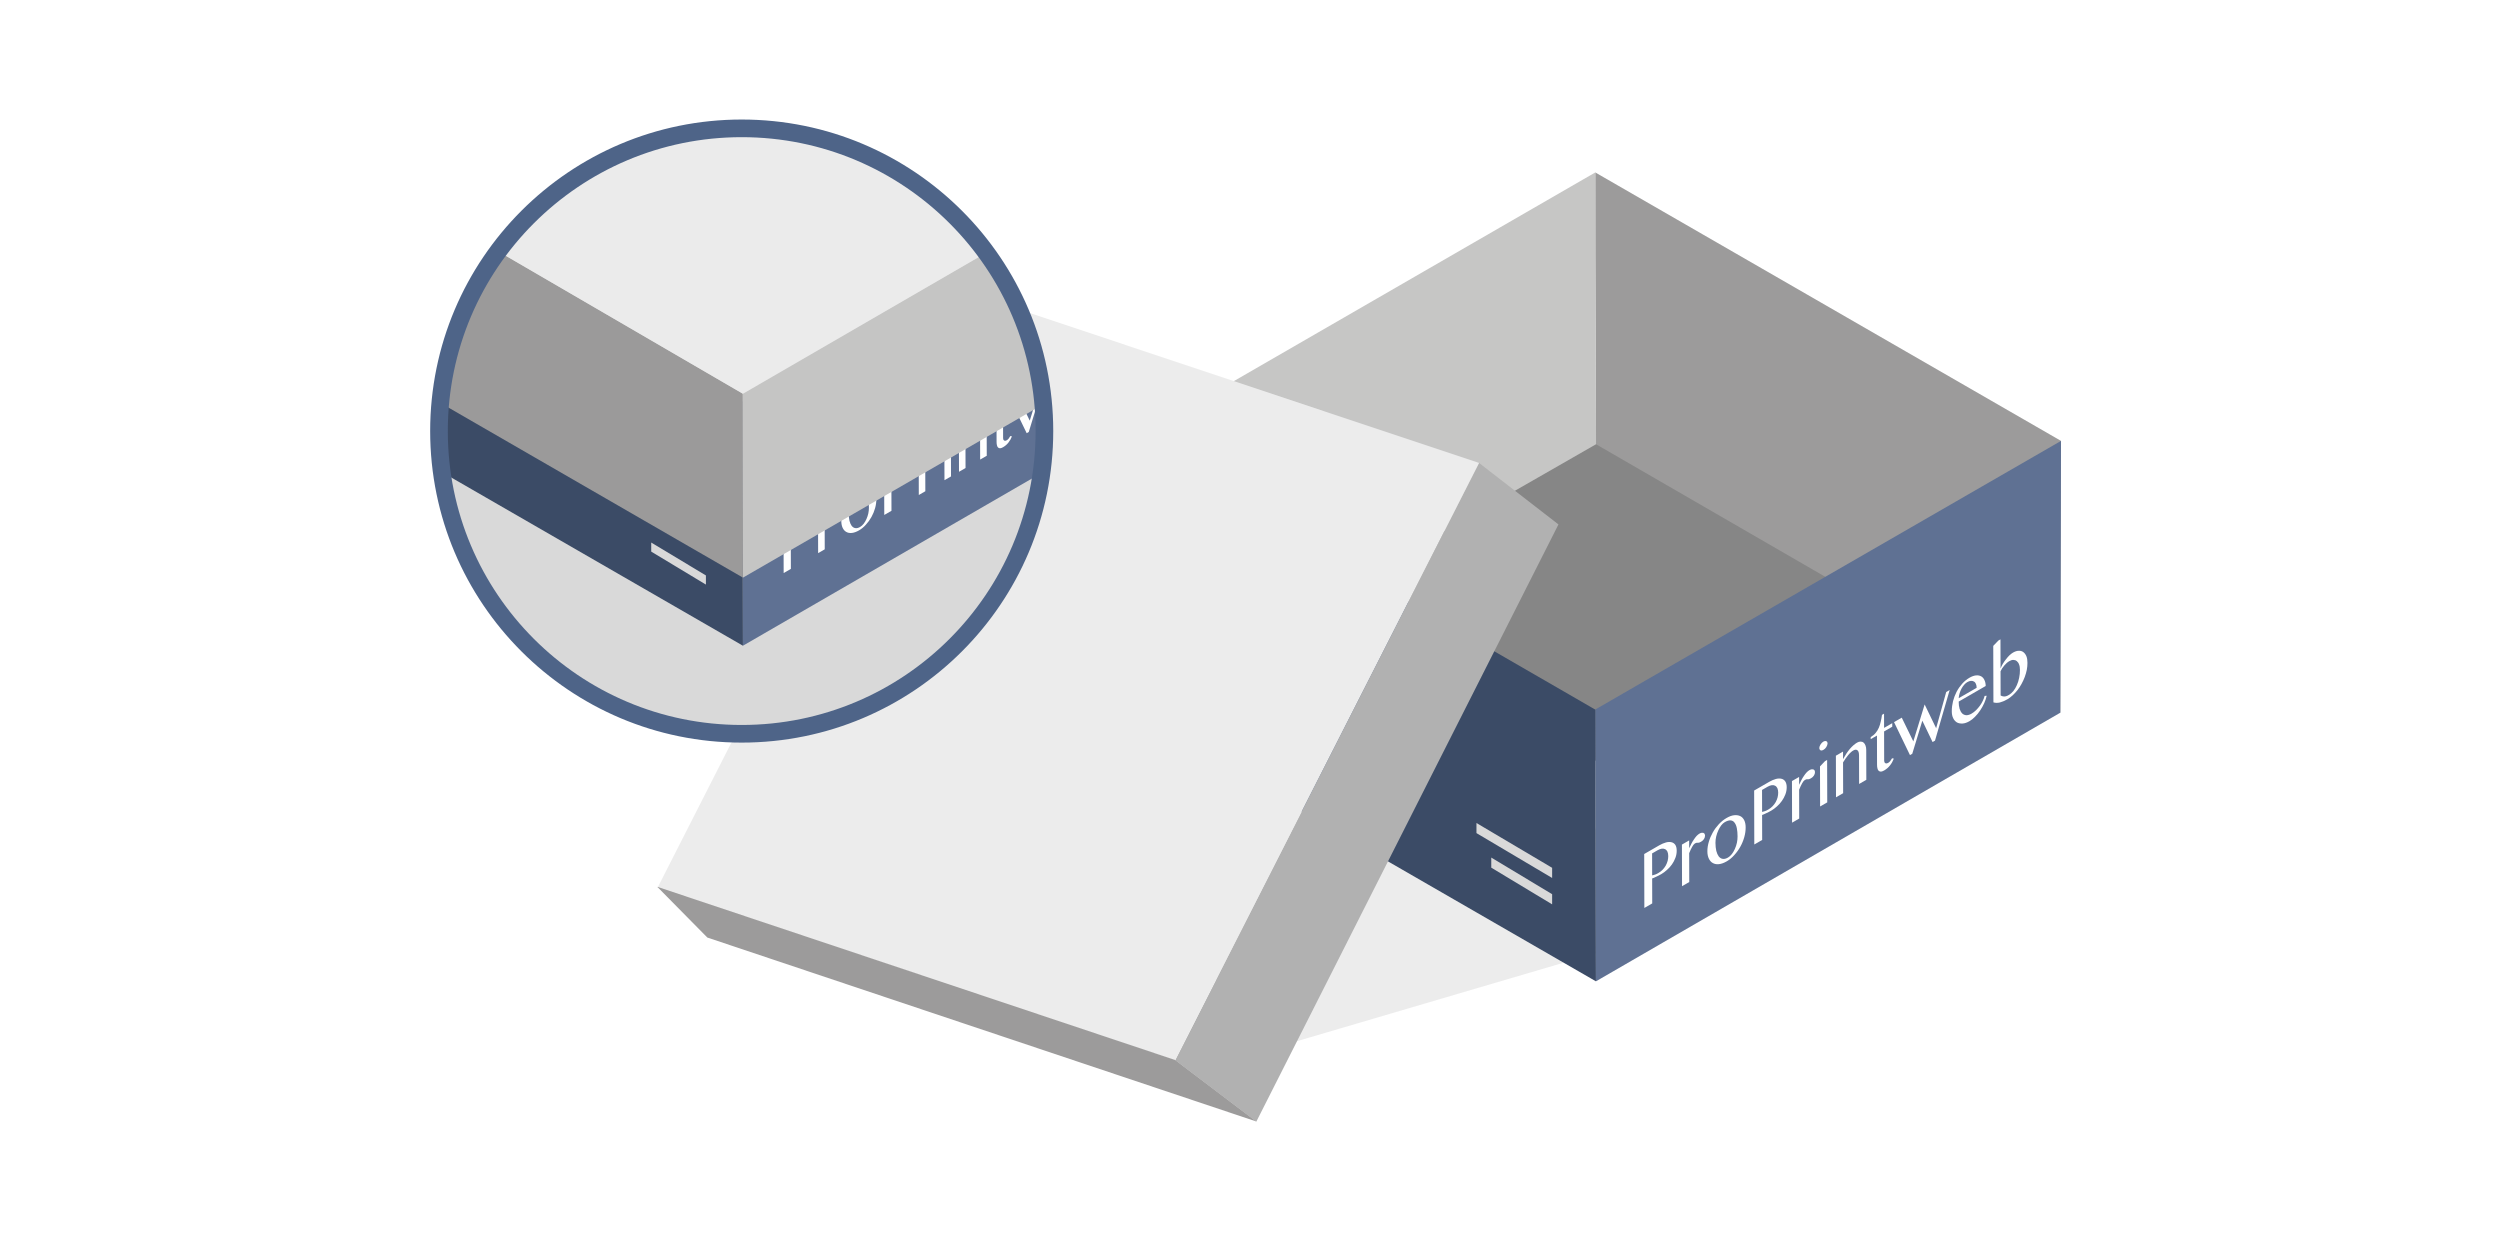 <?xml version="1.0" encoding="UTF-8"?>
<svg id="OFF" xmlns="http://www.w3.org/2000/svg" xmlns:xlink="http://www.w3.org/1999/xlink" viewBox="0 0 283.465 141.732">
  <defs>
    <style>
      .cls-1, .cls-2 {
        fill: none;
      }

      .cls-3 {
        clip-path: url(#clippath);
      }

      .cls-4 {
        fill: #ebebeb;
      }

      .cls-5 {
        fill: #fff;
      }

      .cls-6 {
        fill: #ececec;
      }

      .cls-7 {
        fill: #9c9b9b;
      }

      .cls-8 {
        fill: #b1b1b1;
      }

      .cls-9 {
        fill: #d9d9d9;
      }

      .cls-10 {
        fill: #c5c5c4;
      }

      .cls-11 {
        fill: #c6c6c5;
      }

      .cls-12 {
        fill: #9b9a9a;
      }

      .cls-13 {
        fill: #868686;
      }

      .cls-14 {
        fill: #3b4b66;
      }

      .cls-15 {
        fill: #5f7193;
      }

      .cls-16 {
        filter: url(#AI_DesenfoqueGaussiano_4);
        opacity: .5;
      }

      .cls-17 {
        clip-path: url(#clippath-3);
      }

      .cls-18 {
        clip-path: url(#clippath-2);
      }

      .cls-19 {
        isolation: isolate;
      }

      .cls-2 {
        stroke: #4e6488;
        stroke-linejoin: bevel;
        stroke-width: 2px;
      }
    </style>
    <filter id="AI_DesenfoqueGaussiano_4">
      <feGaussianBlur stdDeviation="4"/>
    </filter>
    <clipPath id="clippath">
      <polygon class="cls-1" points="233.61 80.809 233.69 49.991 180.87 80.451 180.957 111.269 233.61 80.809"/>
    </clipPath>
    <clipPath id="clippath-2">
      <circle class="cls-1" cx="84.099" cy="48.877" r="34.324"/>
    </clipPath>
    <clipPath id="clippath-3">
      <polygon class="cls-1" points="131.543 45.85 131.614 18.163 84.16 45.529 84.238 73.216 131.543 45.85"/>
    </clipPath>
  </defs>
  <g>
    <g class="cls-16">
      <polygon class="cls-9" points="144.897 118.69 189.975 105.424 161.579 69.471 120.538 92.775 144.897 118.69"/>
    </g>
    <g>
      <polygon class="cls-13" points="213.963 68.221 180.099 48.881 140.772 70.007 180.87 86.27 213.963 68.221"/>
      <g>
        <g>
          <polygon class="cls-7" points="233.61 80.809 233.69 49.991 180.882 19.553 180.882 28.625 180.969 50.372 233.61 80.809"/>
          <g class="cls-19">
            <g class="cls-3">
              <polyline class="cls-15" points="180.877 80.451 234.536 49.471 234.616 80.289 180.957 111.269 180.877 83.133"/>
            </g>
          </g>
        </g>
        <g class="cls-19">
          <polygon class="cls-11" points="180.969 50.372 180.882 19.553 128.078 50.039 128.078 80.688 180.969 50.372"/>
        </g>
        <g class="cls-19">
          <polyline class="cls-14" points="127.231 49.484 180.885 80.461 180.957 111.269 127.151 80.238 127.231 52.102"/>
        </g>
        <g class="cls-19">
          <g>
            <path class="cls-5" d="M188.009,99.003c-.117,.067-.234,.125-.351,.164-.117,.039-.225,.063-.326,.092l-.007-2.493,.634-.366c.167-.096,.326-.15,.468-.174,.142-.015,.276,.004,.376,.061,.109,.052,.193,.148,.26,.273,.059,.139,.093,.311,.093,.513,0,.173-.024,.35-.065,.528-.05,.182-.124,.37-.216,.538-.1,.173-.216,.327-.358,.476-.142,.149-.317,.279-.509,.39m.108-3.145l-1.686,.973,.017,6.117,.893-.515-.008-2.829,.192-.072c.083-.039,.167-.077,.267-.125,.092-.043,.192-.092,.292-.14,.1-.058,.2-.106,.292-.159,.217-.125,.426-.284,.634-.472,.217-.183,.4-.394,.567-.625,.158-.226,.291-.475,.391-.744,.1-.259,.149-.537,.148-.815s-.052-.489-.152-.652c-.109-.158-.251-.258-.427-.301-.184-.047-.393-.042-.635,.021-.251,.068-.509,.179-.785,.338"/>
            <path class="cls-5" d="M192.693,94.521c-.108,.063-.217,.154-.325,.265-.1,.115-.2,.24-.3,.394-.1,.144-.2,.307-.291,.485-.091,.168-.174,.35-.249,.518l-.003-.892-.818,.472,.013,4.718,.818-.472-.009-3.27c.05-.134,.108-.264,.166-.384l.166-.326,.158-.245,.167-.154,.167-.068,.142-.005,.15-.01c.05-.01,.125-.043,.217-.096,.15-.087,.259-.188,.342-.313,.083-.125,.125-.264,.124-.417l-.051-.182-.134-.105-.201-.009c-.075,.015-.159,.044-.25,.097"/>
            <path class="cls-5" d="M195.927,97.235c-.225,.13-.426,.179-.601,.146-.176-.023-.318-.124-.444-.272-.118-.163-.21-.369-.278-.627-.059-.273-.094-.57-.095-.915,0-.24,.024-.475,.082-.719s.141-.485,.24-.696c.091-.206,.208-.399,.333-.567,.125-.159,.258-.284,.4-.365,.267-.154,.493-.217,.676-.198s.335,.105,.444,.272c.117,.153,.202,.364,.253,.632,.051,.268,.077,.57,.078,.915,0,.24-.024,.475-.073,.715-.058,.254-.132,.48-.232,.701-.091,.206-.208,.408-.341,.581-.133,.173-.283,.308-.442,.399m-.163-4.487c-.317,.183-.609,.419-.876,.707-.267,.288-.491,.591-.683,.932-.191,.341-.341,.687-.448,1.056-.108,.369-.165,.729-.164,1.084,0,.326,.06,.609,.17,.834,.109,.225,.26,.397,.453,.497,.193,.11,.418,.152,.686,.123,.267-.029,.56-.131,.877-.314,.309-.178,.601-.414,.859-.707,.267-.288,.491-.601,.691-.956,.191-.341,.341-.706,.448-1.085s.157-.744,.156-1.098c0-.326-.052-.594-.161-.819-.109-.215-.26-.378-.453-.469-.201-.095-.427-.128-.694-.099-.259,.025-.551,.136-.86,.314"/>
            <path class="cls-5" d="M200.475,91.805c-.117,.067-.234,.125-.351,.164-.117,.039-.225,.063-.326,.092l-.007-2.493,.634-.366c.167-.096,.326-.15,.468-.174,.15-.02,.276,.004,.376,.061,.109,.052,.193,.148,.26,.273,.059,.139,.093,.311,.093,.513,0,.173-.024,.35-.065,.528-.05,.182-.116,.365-.216,.538-.091,.168-.216,.327-.358,.476-.142,.149-.308,.274-.509,.39m.108-3.145l-1.686,.973,.017,6.117,.893-.516-.008-2.829,.192-.072c.083-.039,.167-.077,.267-.125,.092-.043,.192-.092,.292-.14,.1-.058,.2-.106,.292-.159,.217-.125,.425-.284,.642-.476,.208-.178,.392-.389,.558-.62,.167-.231,.291-.475,.399-.749,.1-.259,.149-.537,.148-.815s-.06-.484-.161-.647c-.109-.158-.251-.258-.427-.301-.184-.047-.393-.042-.635,.021s-.509,.179-.785,.338"/>
            <path class="cls-5" d="M205.16,87.324c-.108,.063-.217,.154-.317,.26-.108,.12-.208,.245-.308,.399-.1,.144-.2,.307-.291,.485-.091,.168-.175,.35-.249,.518l-.003-.892-.809,.467,.013,4.718,.809-.467-.009-3.27c.05-.134,.108-.264,.166-.384l.166-.326,.158-.245,.167-.154,.175-.072h.134s.15-.01,.15-.01c.05-.01,.125-.043,.217-.096,.15-.087,.267-.193,.342-.313,.083-.125,.125-.264,.124-.417l-.051-.182-.134-.105-.201-.009c-.075,.015-.159,.044-.25,.097"/>
            <path class="cls-5" d="M207.171,86.163l-.242,.14-.567,.596,.013,4.545,.809-.467-.014-4.813m-.424-2.08l-.175,.14-.15,.192-.1,.202-.041,.206,.042,.158,.101,.096,.15,.019,.175-.072,.183-.135,.15-.192,.1-.211,.041-.206-.042-.158-.101-.086-.15-.019-.184,.068"/>
            <path class="cls-5" d="M210.567,84.202c-.275,.159-.55,.404-.817,.712-.267,.317-.525,.706-.774,1.167l-.002-.863-.809,.467,.013,4.718,.809-.467-.01-3.49c.091-.158,.191-.312,.291-.447,.1-.144,.2-.279,.3-.394,.092-.111,.192-.216,.292-.303,.092-.091,.183-.154,.275-.207,.192-.111,.342-.121,.468-.03,.126,.091,.185,.287,.186,.604l.009,3.222,.818-.472-.01-3.385c0-.192-.026-.369-.085-.508-.051-.144-.126-.254-.218-.325-.092-.081-.209-.11-.335-.114s-.259,.034-.401,.116"/>
            <path class="cls-5" d="M213.625,80.919l-.234,.135c-.033,.259-.082,.518-.14,.763-.049,.24-.124,.475-.215,.691-.091,.216-.216,.413-.366,.596-.142,.178-.333,.337-.559,.467v.24s.71-.409,.71-.409l.009,3.318c0,.163,.018,.307,.051,.422,.025,.12,.076,.206,.143,.263s.151,.086,.251,.086c.1-.01,.217-.049,.359-.13,.267-.154,.484-.347,.667-.577s.325-.485,.432-.768l-.201-.038-.2,.307c-.075,.091-.158,.168-.25,.221l-.167,.058-.142-.024-.101-.105-.034-.182-.009-3.318,.926-.535v-.403s-.927,.535-.927,.535l-.005-1.611"/>
            <polyline class="cls-5" points="221.065 78.237 220.673 78.463 219.531 82.57 218.228 79.875 216.944 84.064 215.633 81.373 214.757 81.879 216.564 85.618 216.823 85.469 217.966 81.717 219.126 84.139 219.401 83.98 221.065 78.237"/>
            <path class="cls-5" d="M222.087,79.164c.016-.192,.049-.374,.107-.561,.058-.187,.124-.36,.216-.528,.083-.154,.183-.298,.3-.432,.117-.135,.233-.231,.35-.298,.15-.087,.292-.14,.418-.145s.242,.014,.335,.076c.1,.048,.176,.139,.226,.263,.059,.12,.084,.278,.085,.45l-2.036,1.176m1.23-2.324c-.309,.178-.584,.404-.834,.683-.242,.274-.458,.581-.633,.913-.175,.341-.307,.696-.406,1.07-.091,.379-.14,.753-.139,1.137,0,.316,.052,.575,.161,.791,.101,.22,.252,.373,.428,.483,.184,.095,.402,.133,.644,.118s.501-.107,.785-.271c.209-.12,.417-.289,.625-.505,.208-.207,.4-.442,.575-.706,.175-.255,.324-.533,.457-.821,.125-.283,.224-.571,.282-.845l-.234,.02c-.041,.168-.108,.35-.199,.538-.091,.197-.2,.384-.333,.567s-.283,.356-.442,.514c-.167,.163-.333,.289-.517,.395-.209,.12-.401,.174-.585,.174-.176-.014-.335-.076-.46-.195-.126-.129-.227-.301-.302-.526-.068-.24-.102-.508-.103-.824l3.062-1.768c0-.268-.052-.489-.144-.676-.084-.192-.21-.33-.369-.421-.167-.086-.36-.128-.585-.104-.217,.02-.468,.107-.735,.261"/>
            <path class="cls-5" d="M227.77,78.803c-.108,.063-.217,.116-.309,.14s-.175,.034-.251,.029l-.201-.038-.167-.076-.008-2.742,.183-.336c.075-.11,.158-.216,.25-.327,.083-.096,.183-.202,.275-.284,.1-.087,.2-.154,.292-.207,.159-.092,.317-.145,.468-.136,.142,.004,.268,.047,.377,.138s.201,.21,.26,.388c.067,.163,.093,.369,.094,.599,0,.307-.023,.609-.089,.906-.058,.293-.141,.561-.257,.821-.108,.254-.241,.475-.391,.668-.158,.197-.333,.346-.525,.457m-.946-6.311l-.234,.135-.583,.606,.018,6.405c.209,.071,.452,.075,.719,.017,.267-.068,.559-.189,.86-.362,.209-.12,.417-.279,.609-.457,.2-.183,.375-.38,.55-.596,.167-.221,.325-.456,.458-.706,.141-.255,.258-.514,.357-.773,.1-.269,.174-.533,.232-.806,.049-.269,.074-.532,.073-.791,0-.297-.035-.546-.119-.757-.084-.201-.202-.354-.344-.464-.142-.11-.318-.162-.519-.152-.201,0-.418,.068-.66,.208-.125,.072-.259,.178-.4,.308-.133,.135-.267,.279-.392,.447-.133,.163-.25,.336-.358,.514-.108,.187-.191,.36-.258,.523l-.009-3.298"/>
          </g>
        </g>
      </g>
      <polygon class="cls-9" points="175.99 98.397 175.99 99.55 167.41 94.463 167.41 93.318 175.99 98.397"/>
      <polygon class="cls-9" points="175.99 101.389 175.99 102.541 169.089 98.38 169.089 97.235 175.99 101.389"/>
    </g>
    <g>
      <g>
        <polygon class="cls-8" points="142.449 127.179 176.707 59.463 167.704 52.492 133.25 120.208 142.449 127.179"/>
        <polygon class="cls-6" points="167.705 52.491 133.245 120.211 74.575 100.621 109.025 32.911 167.705 52.491"/>
      </g>
      <polygon class="cls-7" points="142.449 127.161 80.201 106.304 74.523 100.549 133.251 120.192 142.449 127.161"/>
    </g>
  </g>
  <g>
    <g class="cls-18">
      <g>
        <rect class="cls-9" x="49.825" y="11.033" width="68.597" height="73.132"/>
        <g>
          <g>
            <g>
              <g class="cls-19">
                <g class="cls-17">
                  <polyline class="cls-15" points="84.167 45.529 132.374 17.696 132.446 45.384 84.238 73.216 84.167 47.938"/>
                </g>
              </g>
              <g class="cls-19">
                <polygon class="cls-14" points="35.898 45.338 84.238 73.216 84.174 45.538 35.97 17.707 35.898 45.338"/>
              </g>
            </g>
            <polygon class="cls-9" points="80.04 65.247 80.04 66.283 73.84 62.545 73.84 61.516 80.04 65.247"/>
            <g class="cls-19">
              <g>
                <path class="cls-5" d="M90.284,61.365c-.107,.062-.214,.115-.321,.15-.107,.035-.206,.058-.298,.084l-.006-2.281,.58-.335c.153-.088,.298-.137,.428-.159,.13-.013,.252,.004,.344,.056,.1,.048,.176,.135,.238,.249,.054,.127,.085,.285,.085,.469,0,.158-.022,.32-.06,.483-.045,.167-.114,.338-.197,.492-.091,.158-.198,.299-.328,.435-.13,.136-.29,.255-.466,.357m.099-2.878l-1.542,.89,.016,5.598,.817-.472-.007-2.588,.176-.066c.076-.035,.153-.071,.244-.115,.084-.04,.176-.084,.267-.128,.092-.053,.183-.097,.267-.146,.199-.115,.389-.26,.58-.432,.198-.167,.366-.361,.518-.572,.145-.207,.266-.435,.358-.681,.091-.237,.136-.492,.136-.746s-.047-.447-.139-.596c-.1-.144-.23-.236-.391-.275-.168-.043-.36-.038-.581,.019-.229,.062-.466,.164-.718,.309"/>
                <path class="cls-5" d="M94.57,57.264c-.099,.057-.198,.141-.298,.242-.092,.106-.183,.22-.274,.36-.091,.132-.183,.281-.266,.444-.084,.154-.16,.321-.228,.474l-.002-.816-.748,.432,.012,4.317,.748-.432-.008-2.992c.046-.123,.099-.242,.152-.351l.152-.299,.145-.224,.153-.141,.153-.062,.13-.005,.138-.009c.046-.009,.115-.04,.199-.088,.137-.079,.237-.172,.313-.286,.076-.114,.114-.242,.114-.382l-.046-.167-.123-.096-.184-.008c-.069,.013-.145,.04-.229,.088"/>
                <path class="cls-5" d="M97.529,59.747c-.206,.119-.39,.163-.55,.133-.161-.021-.291-.113-.406-.249-.108-.149-.192-.337-.254-.574-.054-.25-.086-.522-.087-.838,0-.219,.022-.434,.075-.658s.129-.443,.22-.637c.084-.189,.19-.365,.304-.519,.114-.145,.236-.259,.366-.334,.244-.141,.451-.199,.619-.182s.306,.096,.406,.249c.107,.14,.184,.333,.231,.578,.047,.246,.07,.522,.071,.838,0,.219-.022,.434-.067,.654-.053,.233-.121,.439-.212,.641-.084,.189-.19,.373-.312,.532-.122,.158-.259,.281-.404,.365m-.149-4.106c-.29,.168-.557,.383-.801,.647-.244,.264-.45,.541-.625,.853-.175,.312-.312,.628-.41,.966-.098,.338-.151,.667-.15,.992,0,.298,.055,.557,.155,.763,.1,.206,.238,.363,.414,.455,.176,.1,.383,.139,.627,.112,.245-.027,.512-.12,.802-.287,.283-.163,.55-.379,.786-.647,.244-.264,.45-.55,.632-.875,.175-.312,.312-.646,.41-.993s.143-.68,.142-1.005c0-.298-.047-.544-.147-.75-.1-.197-.238-.346-.414-.429-.184-.087-.39-.117-.635-.09-.237,.023-.504,.124-.787,.287"/>
                <path class="cls-5" d="M101.691,54.779c-.107,.062-.214,.115-.321,.15-.107,.035-.206,.058-.298,.084l-.006-2.281,.58-.335c.153-.088,.298-.137,.428-.159,.138-.018,.252,.004,.344,.056,.1,.048,.176,.135,.238,.249,.054,.127,.085,.285,.085,.469,0,.158-.022,.32-.06,.483-.045,.167-.106,.334-.197,.492-.084,.154-.198,.299-.328,.435-.13,.136-.282,.251-.465,.357m.099-2.878l-1.542,.89,.016,5.598,.817-.472-.007-2.588,.176-.066c.076-.035,.153-.071,.244-.115,.084-.04,.176-.084,.267-.128,.092-.053,.183-.097,.267-.146,.199-.115,.389-.26,.588-.436,.191-.163,.358-.356,.511-.567,.152-.211,.266-.435,.365-.685,.091-.237,.136-.492,.136-.746s-.055-.443-.147-.592c-.1-.144-.23-.236-.391-.275-.168-.043-.36-.038-.581,.019s-.466,.164-.718,.309"/>
                <path class="cls-5" d="M105.977,50.678c-.099,.057-.198,.141-.29,.238-.099,.11-.191,.224-.282,.365-.091,.132-.183,.281-.266,.444-.084,.154-.16,.321-.228,.474l-.002-.816-.741,.428,.012,4.317,.741-.428-.008-2.992c.046-.123,.099-.242,.152-.351l.152-.299,.145-.224,.153-.141,.16-.066h.122s.138-.009,.138-.009c.046-.009,.115-.04,.199-.088,.137-.079,.244-.176,.313-.286,.076-.114,.114-.242,.114-.382l-.046-.167-.123-.096-.184-.008c-.069,.013-.145,.04-.229,.088"/>
                <path class="cls-5" d="M107.818,49.616l-.221,.128-.519,.545,.012,4.159,.741-.428-.012-4.404m-.388-1.903l-.16,.128-.137,.176-.091,.185-.038,.189,.039,.145,.092,.087,.138,.017,.16-.066,.168-.123,.137-.176,.091-.193,.038-.189-.039-.145-.092-.079-.138-.017-.168,.062"/>
                <path class="cls-5" d="M110.925,47.821c-.252,.145-.504,.37-.748,.651-.244,.29-.48,.646-.708,1.068l-.002-.79-.741,.428,.012,4.317,.741-.428-.009-3.194c.084-.145,.175-.286,.267-.409,.091-.132,.183-.255,.274-.361,.084-.101,.175-.198,.267-.277,.084-.084,.168-.141,.252-.189,.176-.101,.313-.111,.428-.028,.115,.083,.169,.263,.17,.552l.008,2.948,.748-.432-.009-3.097c0-.175-.024-.338-.078-.465-.046-.131-.115-.232-.2-.298-.084-.074-.192-.1-.306-.104s-.237,.031-.367,.106"/>
                <path class="cls-5" d="M113.724,44.817l-.214,.123c-.03,.237-.075,.474-.128,.698-.045,.219-.113,.435-.197,.632-.084,.198-.198,.378-.335,.545-.13,.163-.305,.308-.511,.427v.219s.65-.375,.65-.375l.009,3.036c0,.149,.016,.281,.047,.386,.023,.11,.069,.188,.131,.241s.138,.079,.23,.078c.092-.009,.199-.044,.328-.119,.244-.141,.443-.317,.61-.528s.297-.444,.396-.703l-.184-.035-.183,.281c-.069,.084-.145,.154-.229,.202l-.153,.053-.13-.022-.092-.096-.031-.167-.009-3.036,.848-.489v-.369s-.849,.489-.849,.489l-.004-1.474"/>
                <polyline class="cls-5" points="120.531 42.363 120.172 42.571 119.127 46.329 117.935 43.862 116.76 47.695 115.56 45.233 114.758 45.696 116.412 49.118 116.649 48.981 117.695 45.548 118.757 47.764 119.008 47.619 120.531 42.363"/>
                <path class="cls-5" d="M121.466,43.212c.015-.176,.045-.342,.098-.514,.053-.171,.114-.329,.197-.483,.076-.141,.167-.272,.274-.396,.107-.123,.214-.211,.32-.273,.137-.079,.267-.128,.382-.133s.222,.013,.306,.069c.092,.044,.161,.127,.207,.241,.054,.11,.077,.254,.078,.412l-1.863,1.076m1.126-2.126c-.283,.163-.534,.37-.763,.625-.221,.251-.419,.532-.579,.835-.16,.312-.281,.637-.372,.979-.083,.347-.128,.689-.127,1.04,0,.29,.047,.526,.147,.723,.092,.202,.23,.342,.391,.442,.169,.087,.367,.122,.589,.108s.459-.098,.718-.248c.191-.11,.382-.264,.572-.462,.191-.189,.366-.405,.526-.646,.16-.233,.297-.488,.419-.751,.114-.259,.205-.523,.258-.773l-.214,.018c-.038,.154-.099,.321-.182,.492-.084,.18-.183,.351-.304,.519s-.259,.325-.404,.471c-.153,.15-.305,.264-.473,.361-.191,.11-.367,.159-.535,.159-.161-.013-.306-.069-.421-.179-.115-.118-.207-.276-.277-.482-.062-.219-.093-.465-.094-.754l2.802-1.618c0-.246-.047-.447-.132-.618-.077-.175-.192-.302-.338-.385-.153-.079-.329-.118-.536-.095-.199,.018-.428,.098-.672,.239"/>
                <path class="cls-5" d="M126.666,42.881c-.099,.057-.199,.106-.283,.128s-.161,.031-.229,.027l-.184-.035-.153-.07-.007-2.509,.167-.308c.069-.101,.145-.198,.229-.299,.076-.088,.168-.185,.252-.26,.092-.079,.183-.141,.267-.189,.145-.084,.29-.132,.428-.124,.13,.004,.245,.043,.345,.126s.184,.193,.238,.355c.062,.149,.085,.338,.086,.548,0,.281-.021,.557-.082,.829-.053,.268-.129,.514-.235,.751-.099,.233-.221,.435-.358,.611-.145,.18-.305,.317-.481,.418m-.865-5.775l-.214,.123-.534,.554,.017,5.861c.191,.065,.413,.069,.658,.016,.245-.062,.512-.173,.787-.331,.191-.11,.382-.255,.557-.418,.183-.167,.343-.347,.503-.545,.152-.202,.297-.418,.419-.646,.129-.233,.236-.47,.327-.707,.091-.246,.159-.487,.212-.738,.045-.246,.067-.487,.067-.724,0-.272-.032-.5-.109-.693-.077-.184-.184-.324-.315-.425-.13-.101-.291-.148-.475-.139-.184,0-.382,.062-.604,.19-.115,.066-.237,.163-.366,.282-.122,.123-.244,.255-.358,.409-.122,.15-.229,.308-.328,.47-.099,.171-.175,.329-.236,.479l-.009-3.018"/>
              </g>
            </g>
          </g>
          <polyline class="cls-12" points="35.091 16.054 84.238 44.646 84.238 65.493 35.047 37.092 35.091 16.054"/>
          <polygon class="cls-10" points="84.245 65.493 132.114 37.856 132.076 16.929 84.206 44.566 84.245 65.493"/>
          <polyline class="cls-4" points="35.091 16.053 82.862 -11.527 132.076 16.929 84.238 44.646 35.091 16.053"/>
        </g>
      </g>
    </g>
    <circle class="cls-2" cx="84.099" cy="48.877" r="34.324"/>
  </g>
</svg>